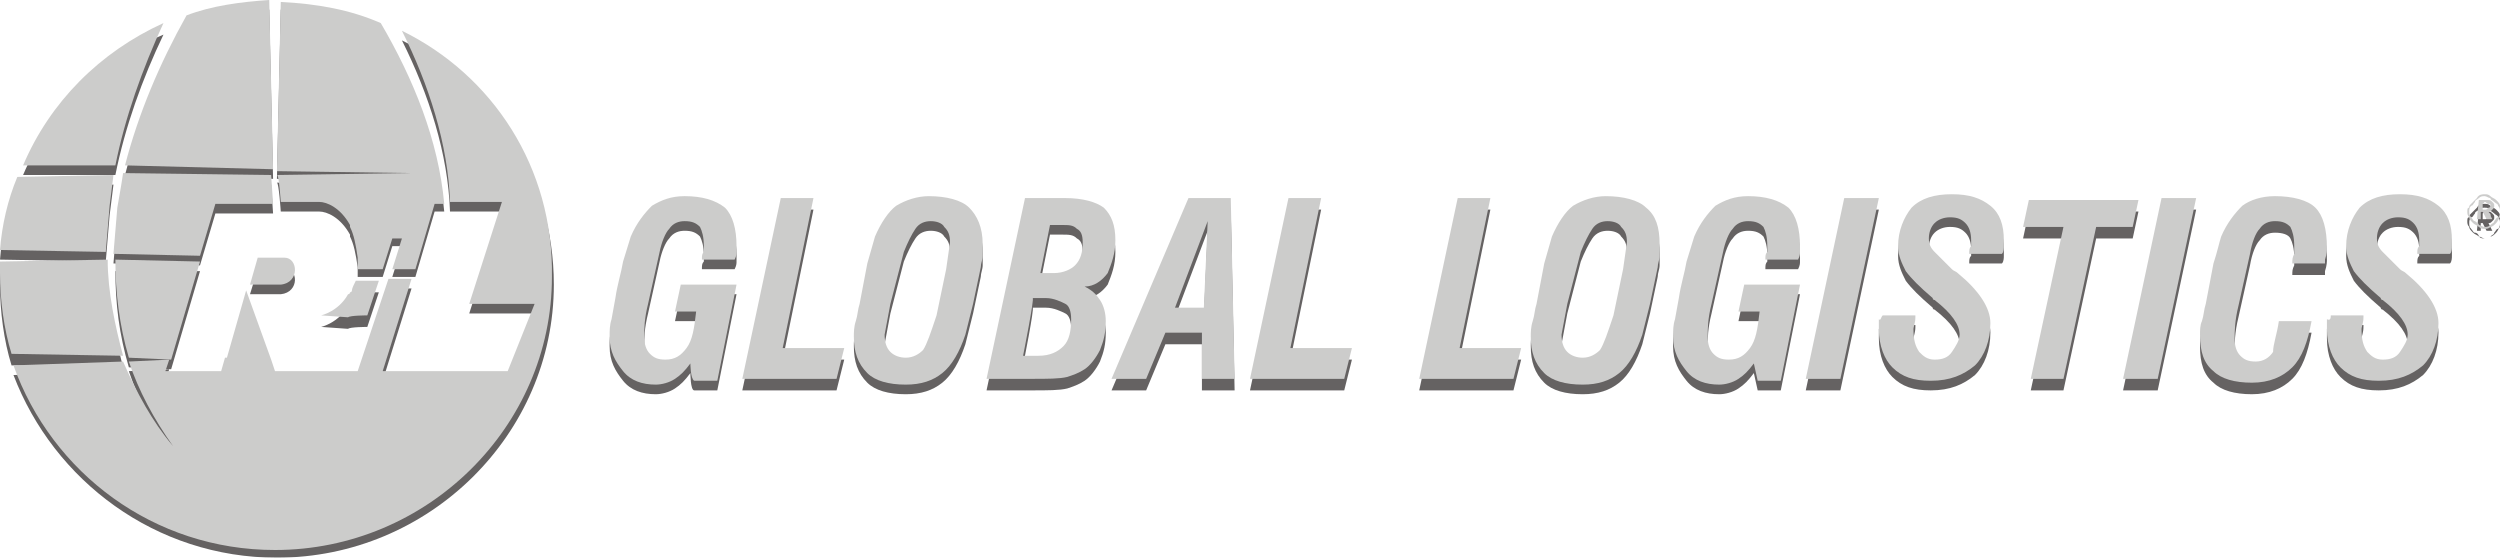 <?xml version="1.0" encoding="utf-8"?>
<!-- Generator: Adobe Illustrator 24.0.2, SVG Export Plug-In . SVG Version: 6.00 Build 0)  -->
<svg version="1.1" id="Layer_1" xmlns:v="https://vecta.io/nano"
	 xmlns="http://www.w3.org/2000/svg" xmlns:xlink="http://www.w3.org/1999/xlink" x="0px" y="0px" viewBox="0 0 130 29"
	 style="enable-background:new 0 0 130 29;" xml:space="preserve">
<style type="text/css">
	.st0{opacity:0.7;}
	.st1{fill:#231F20;}
	.st2{fill:#CCCCCB;}
</style>
<g class="st0">
	<g>
		<path id="B" class="st1" d="M35.9,19.4c-0.3,0.4-0.5,0.6-0.8,0.8c-0.3,0.2-0.7,0.3-1,0.3c-0.7,0-1.3-0.2-1.7-0.7
			c-0.4-0.5-0.7-1-0.7-1.8c0-0.3,0-0.6,0.1-0.9l0.2-1.1c0.1-0.7,0.3-1.3,0.4-1.9l0.4-1.3c0.3-0.7,0.7-1.2,1.1-1.6
			c0.5-0.3,1-0.5,1.7-0.5c0.9,0,1.6,0.2,2.1,0.6c0.4,0.4,0.6,1.1,0.6,2v0.3c0,0.1,0,0.2-0.1,0.4h-1.7c0-0.2,0-0.3,0.1-0.4v-0.3
			c0-0.5-0.1-0.8-0.2-1c-0.2-0.2-0.4-0.3-0.8-0.3c-0.3,0-0.6,0.1-0.8,0.4c-0.2,0.2-0.4,0.7-0.5,1.2l-0.6,2.7
			c-0.2,0.8-0.2,1.3-0.2,1.7c0,0.4,0.1,0.7,0.3,0.9c0.2,0.2,0.4,0.3,0.8,0.3c0.5,0,0.8-0.2,1.1-0.6c0.3-0.4,0.4-1,0.5-1.9h-1.1
			l0.3-1.4h2.9l-1,5h-1.2C35.9,20.3,35.9,19.4,35.9,19.4z"/>
	</g>
	<path class="st1" d="M38.6,20.3l2-9.4h1.7l-1.6,7.8h3.2l-0.4,1.6H38.6z"/>
	<g>
		<path id="C" class="st1" d="M44.4,18c0-0.2,0-0.5,0.1-0.8c0.1-0.3,0.1-0.6,0.2-0.9l0.4-2.1l0.4-1.4c0.3-0.7,0.7-1.3,1.1-1.6
			c0.5-0.3,1.1-0.5,1.7-0.5c0.9,0,1.7,0.2,2.1,0.6c0.5,0.4,0.7,1,0.7,1.9v0.6c0,0.2-0.1,0.4-0.1,0.6l-0.4,1.9l-0.4,1.6
			c-0.3,0.9-0.7,1.6-1.2,2c-0.5,0.4-1.1,0.6-1.9,0.6c-0.9,0-1.6-0.2-2-0.6C44.6,19.4,44.4,18.8,44.4,18z M48.4,12
			c-0.3,0-0.6,0.1-0.8,0.4c-0.2,0.3-0.4,0.7-0.6,1.2l-0.7,2.7l-0.3,1.6c0,0.4,0.1,0.7,0.3,0.9s0.5,0.3,0.8,0.3
			c0.4,0,0.7-0.2,0.9-0.4c0.2-0.3,0.4-0.9,0.7-1.8l0.5-2.4l0.2-1.4c0-0.4-0.1-0.6-0.3-0.8C49,12.1,48.7,12,48.4,12z"/>
	</g>
	<g>
		<path id="D" class="st1" d="M51.3,20.3l2-9.4h2.1c0.9,0,1.6,0.2,2,0.5s0.6,0.9,0.6,1.7c0,0.7-0.2,1.2-0.4,1.7
			c-0.3,0.4-0.7,0.7-1.2,0.7c0.4,0.2,0.6,0.4,0.8,0.7c0.2,0.3,0.3,0.7,0.3,1.1c0,0.6-0.1,1-0.3,1.5c-0.2,0.4-0.5,0.8-0.8,1
			c-0.3,0.2-0.6,0.3-0.9,0.4c-0.4,0.1-1,0.1-1.9,0.1L51.3,20.3L51.3,20.3z M53.2,19h0.8c0.6,0,1-0.2,1.3-0.5s0.4-0.8,0.4-1.4
			c0-0.4-0.1-0.7-0.3-0.8s-0.6-0.3-1-0.3h-0.4h-0.3C53.8,16,53.2,19,53.2,19z M54.1,14.7h0.7c0.5,0,0.9-0.2,1.1-0.4
			c0.3-0.3,0.4-0.7,0.4-1.2c0-0.4-0.1-0.6-0.3-0.7c-0.2-0.2-0.4-0.2-0.8-0.2h-0.6C54.6,12.2,54.1,14.7,54.1,14.7z"/>
	</g>
	<path class="st1" d="M59.6,20.3h-1.8l4-9.4H64l0.2,9.4h-1.7v-2.4h-1.9L59.6,20.3z M61.1,16.5h1.5l0.2-4.5L61.1,16.5z"/>
	<g>
		<path id="E" class="st1" d="M65,20.3l2-9.4h1.7l-1.6,7.8h3.2l-0.4,1.6C69.9,20.3,65,20.3,65,20.3z"/>
	</g>
	<g>
		<path id="E_1_" class="st1" d="M73.8,20.3l2-9.4h1.7l-1.6,7.8h3.2l-0.4,1.6C78.7,20.3,73.8,20.3,73.8,20.3z"/>
	</g>
	<g>
		<path id="F" class="st1" d="M79.6,18c0-0.2,0-0.5,0.1-0.8c0.1-0.3,0.1-0.6,0.2-0.9l0.4-2.1l0.4-1.4c0.3-0.7,0.7-1.3,1.1-1.6
			c0.5-0.3,1.1-0.5,1.7-0.5c0.9,0,1.7,0.2,2.1,0.6c0.5,0.4,0.7,1,0.7,1.9v0.6c0,0.2-0.1,0.4-0.1,0.6l-0.4,1.9l-0.4,1.6
			c-0.3,0.9-0.7,1.6-1.2,2c-0.5,0.4-1.1,0.6-1.9,0.6c-0.9,0-1.6-0.2-2-0.6C79.8,19.4,79.6,18.8,79.6,18L79.6,18z M83.6,12
			c-0.3,0-0.6,0.1-0.8,0.4c-0.2,0.3-0.4,0.7-0.6,1.2l-0.7,2.7l-0.3,1.6c0,0.4,0.1,0.7,0.3,0.9c0.2,0.2,0.5,0.3,0.8,0.3
			c0.4,0,0.7-0.2,0.9-0.4c0.2-0.3,0.4-0.9,0.7-1.8l0.5-2.4l0.2-1.4c0-0.4-0.1-0.6-0.3-0.8C84.2,12.1,83.9,12,83.6,12z"/>
	</g>
	<g>
		<path id="G" class="st1" d="M91.2,19.4c-0.3,0.4-0.5,0.6-0.8,0.8c-0.3,0.2-0.7,0.3-1,0.3c-0.7,0-1.3-0.2-1.7-0.7
			c-0.4-0.5-0.7-1-0.7-1.8c0-0.3,0-0.6,0.1-0.9l0.2-1.1c0.1-0.7,0.3-1.3,0.4-1.9l0.4-1.3c0.3-0.7,0.7-1.2,1.1-1.6
			c0.5-0.3,1-0.5,1.7-0.5c0.9,0,1.6,0.2,2.1,0.6c0.4,0.4,0.6,1.1,0.6,2v0.3c0,0.1,0,0.2-0.1,0.4h-1.7c0-0.2,0-0.3,0.1-0.4v-0.3
			c0-0.5-0.1-0.8-0.2-1c-0.2-0.2-0.4-0.3-0.8-0.3c-0.3,0-0.6,0.1-0.8,0.4c-0.2,0.2-0.4,0.7-0.5,1.2l-0.6,2.7
			c-0.2,0.8-0.2,1.3-0.2,1.7c0,0.4,0.1,0.7,0.3,0.9c0.2,0.2,0.4,0.3,0.8,0.3c0.5,0,0.8-0.2,1.1-0.6c0.3-0.4,0.4-1,0.5-1.9h-1.1
			l0.3-1.4h2.9l-1,5h-1.2L91.2,19.4L91.2,19.4z"/>
	</g>
	<path class="st1" d="M95.7,20.3h-1.8l2-9.4h1.8L95.7,20.3z"/>
	<g>
		<path id="H" class="st1" d="M97.9,16.9h1.7V17c0,0.3-0.1,0.5-0.1,0.6c0,0.6,0.1,0.9,0.3,1.2c0.2,0.2,0.4,0.4,0.8,0.4
			s0.7-0.1,0.9-0.4s0.4-0.6,0.4-0.9c0-0.5-0.4-1.1-1.3-1.8c-0.1,0-0.1-0.1-0.1-0.1c-0.7-0.6-1.1-1-1.4-1.4c-0.2-0.4-0.4-0.8-0.4-1.3
			c0-0.8,0.3-1.5,0.7-2c0.5-0.5,1.2-0.7,2.1-0.7c0.9,0,1.5,0.2,2,0.6c0.5,0.4,0.7,1,0.7,1.8v0.3c0,0.1,0,0.3-0.1,0.4h-1.7
			c0-0.2,0-0.3,0.1-0.4v-0.3c0-0.4-0.1-0.7-0.3-0.9c-0.2-0.2-0.4-0.3-0.8-0.3c-0.3,0-0.6,0.1-0.8,0.3c-0.2,0.2-0.3,0.5-0.3,0.8
			c0,0.3,0.1,0.5,0.3,0.7c0.2,0.2,0.5,0.5,0.9,0.9c0.1,0.1,0.2,0.1,0.3,0.2c1.1,0.9,1.7,1.8,1.7,2.6c0,0.9-0.3,1.7-0.8,2.2
			c-0.6,0.5-1.3,0.8-2.3,0.8c-0.9,0-1.5-0.2-2-0.7c-0.4-0.4-0.7-1.1-0.7-2v-0.5C97.8,17.3,97.8,17.1,97.9,16.9L97.9,16.9z"/>
	</g>
	<path class="st1" d="M107.3,20.3h-1.7l1.7-7.9h-2.1l0.3-1.4h5.7l-0.3,1.4h-1.9L107.3,20.3L107.3,20.3z M112.2,20.3h-1.8l2-9.4h1.8
		L112.2,20.3z"/>
	<g>
		<path id="I" class="st1" d="M118.5,17.3h1.7c-0.2,1.1-0.5,1.9-1,2.4c-0.5,0.5-1.2,0.8-2.1,0.8c-0.9,0-1.6-0.2-2-0.6
			c-0.5-0.4-0.7-1-0.7-1.9c0-0.2,0-0.5,0.1-0.7c0.1-0.3,0.1-0.6,0.2-0.9l0.4-2.1c0.2-0.6,0.3-1.1,0.4-1.4c0.3-0.7,0.7-1.2,1.1-1.6
			c0.4-0.3,1-0.5,1.7-0.5c0.9,0,1.7,0.2,2.1,0.6c0.4,0.4,0.6,1.1,0.6,2.1c0,0.1,0,0.3-0.1,0.6v0.2h-1.7c0-0.2,0-0.3,0.1-0.5v-0.4
			c0-0.5-0.1-0.8-0.2-1s-0.4-0.3-0.8-0.3c-0.3,0-0.6,0.1-0.8,0.4c-0.2,0.2-0.4,0.7-0.5,1.3l-0.6,2.7c-0.2,0.8-0.2,1.4-0.2,1.7
			c0,0.4,0.1,0.7,0.3,0.9c0.2,0.2,0.4,0.3,0.8,0.3s0.7-0.2,0.9-0.5C118.2,18.4,118.4,17.9,118.5,17.3L118.5,17.3z"/>
	</g>
	<g>
		<path id="J" class="st1" d="M121.2,16.9h1.7V17c0,0.3-0.1,0.5-0.1,0.6c0,0.6,0.1,0.9,0.3,1.2c0.2,0.2,0.4,0.4,0.8,0.4
			s0.7-0.1,0.9-0.4s0.4-0.6,0.4-0.9c0-0.5-0.4-1.1-1.3-1.8c-0.1,0-0.1-0.1-0.1-0.1c-0.7-0.6-1.1-1-1.4-1.4c-0.2-0.4-0.4-0.8-0.4-1.3
			c0-0.8,0.3-1.5,0.7-2c0.5-0.5,1.2-0.7,2.1-0.7c0.9,0,1.5,0.2,2,0.6c0.5,0.4,0.7,1,0.7,1.8v0.3c0,0.1,0,0.3-0.1,0.4h-1.7
			c0-0.2,0-0.3,0.1-0.4v-0.3c0-0.4-0.1-0.7-0.3-0.9c-0.2-0.2-0.4-0.3-0.8-0.3c-0.3,0-0.6,0.1-0.8,0.3c-0.2,0.2-0.3,0.5-0.3,0.8
			c0,0.3,0.1,0.5,0.3,0.7c0.2,0.2,0.5,0.5,0.9,0.9c0.1,0.1,0.2,0.1,0.3,0.2c1.1,0.9,1.7,1.8,1.7,2.6c0,0.9-0.3,1.7-0.8,2.2
			c-0.6,0.5-1.3,0.8-2.3,0.8c-0.9,0-1.5-0.2-2-0.7c-0.4-0.4-0.7-1.1-0.7-2v-0.5C121.2,17.3,121.2,17.1,121.2,16.9L121.2,16.9z"/>
	</g>
	<path class="st1" d="M6.1,11.3l-0.2,2.4l4.5,0.1l0.8-2.7h3l-0.1-1.5L6.4,9.6C6.3,10.2,6.2,10.8,6.1,11.3z M14.6,11h2
		c0.4,0,1.1,0.3,1.6,1.2v0.1c0.2,0.4,0.3,0.9,0.4,1.6h0.3h-0.3V14v0.4h1.3l0.5-1.6h0.5l-0.5,1.6h1.2l1-3.4h0.5
		c-0.3-3.3-1.6-6.5-3.3-9.4c-1.6-0.7-3.3-1-5.2-1.1l-0.2,8.8l7,0.1l-7,0.1C14.5,9.5,14.6,11,14.6,11z"/>
	<g>
		<path id="K" class="st1" d="M19.1,17l0.6-1.8h-1.2c-0.1,0.2-0.2,0.4-0.2,0.5l0,0c0,0,0,0.1-0.1,0.1c0,0,0,0.1-0.1,0.1l0,0
			c-0.5,0.9-1.4,1.1-1.4,1.1l1.4,0.1C18.2,17,19.1,17,19.1,17z"/>
	</g>
	<path class="st1" d="M6.7,19.1l2.2,0.1l1.5-5.1L6,14.1C6,15.8,6.2,17.4,6.7,19.1z M14.8,14h-1.4L13,15.3h1.6
		C15.6,15.2,15.5,13.9,14.8,14z"/>
	<path class="st1" d="M20.9,2.1c1.4,2.8,2.4,5.9,2.5,8.9h2.7l-1.7,5.3h3.4l-1.4,3.5h-6.5l1.5-4.8h-1.2l-1.6,4.8h-0.4h-3.9l-0.2-0.6
		l0,0l-1.3-3.6l-1,3.5H12h-0.3l-0.2,0.7H8.6l0.2-0.6l-2.1,0.1C7.2,20.8,8,22.3,9,23.7c-1.1-1.3-1.9-2.8-2.6-4.4l-5.7,0.2
		C2.8,25,8.1,29,14.4,29c7.9,0,14.4-6.4,14.4-14.2C28.8,9.2,25.6,4.4,20.9,2.1z M5.6,14.1L0,14.2v0.6c0,1.4,0.2,2.9,0.6,4.2l5.8,0.1
		C6,17.5,5.6,15.8,5.6,14.1z M8.5,1.8C5.2,3.2,2.6,5.8,1.2,9.1L6,9.1C6.5,6.6,7.4,4.1,8.5,1.8z M14.2,9.3L14,0.5
		c-1.5,0.1-3,0.3-4.3,0.8C8.3,3.8,7.2,6.4,6.5,9.1L14.2,9.3z M5.7,11.2l0.2-1.6l-5,0.1c-0.5,1.2-0.8,2.5-0.9,3.8l5.5,0.1
		C5.5,13.6,5.7,11.2,5.7,11.2z"/>
	<g>
		<path id="L" class="st1" d="M129.2,10.6c0.1,0,0.2,0,0.3,0.1c0.1,0.1,0.2,0.1,0.3,0.2c0.1,0.1,0.2,0.2,0.2,0.3
			c0.1,0.1,0.1,0.2,0.1,0.3c0,0.1,0,0.2-0.1,0.3c-0.1,0.1-0.1,0.2-0.2,0.3c-0.1,0.1-0.2,0.2-0.3,0.2c-0.1,0.1-0.2,0.1-0.3,0.1
			s-0.2,0-0.3-0.1s-0.2-0.1-0.3-0.2c-0.1-0.1-0.2-0.2-0.2-0.3c-0.1-0.1-0.1-0.2-0.1-0.3c0-0.1,0-0.2,0.1-0.2c0-0.1,0-0.1,0.1-0.2
			c0.1-0.1,0.2-0.2,0.3-0.3C128.9,10.6,129.1,10.6,129.2,10.6z M129.2,10.8c-0.1,0-0.2,0-0.3,0.1c-0.1,0.1-0.2,0.1-0.2,0.2
			c-0.1,0.1-0.1,0.2-0.2,0.2c-0.1,0.1-0.1,0.2-0.1,0.3c0,0.1,0,0.2,0.1,0.3c0.1,0.1,0.1,0.2,0.2,0.2s0.2,0.1,0.2,0.2
			c0.1,0,0.2,0.1,0.3,0.1c0.1,0,0.2,0,0.3-0.1s0.2-0.1,0.2-0.2c0.1-0.1,0.1-0.2,0.2-0.2c0.1-0.1,0.1-0.2,0.1-0.3s0-0.2-0.1-0.3
			c0-0.1-0.1-0.1-0.2-0.2c-0.1-0.1-0.2-0.1-0.2-0.2C129.4,10.8,129.3,10.8,129.2,10.8z M128.9,11h0.4c0.2,0,0.2,0,0.3,0.1
			c0.1,0.1,0.1,0.1,0.1,0.2c0,0.1,0,0.1-0.1,0.2c-0.1,0.1-0.1,0.1-0.2,0.1l0.2,0.4h-0.3l-0.2-0.4h-0.1v0.4h-0.2L128.9,11L128.9,11z
			 M129.1,11.1v0.3h0.1c0.1,0,0.1,0,0.2-0.1c0.1,0,0.1-0.1,0.1-0.1c0-0.1,0-0.1-0.1-0.1c-0.1,0-0.1-0.1-0.2-0.1L129.1,11.1
			L129.1,11.1z"/>
	</g>
</g>
<g>
	<g>
		<path id="B_1_" class="st2" d="M35.9,18.9c-0.3,0.4-0.5,0.6-0.8,0.8c-0.3,0.2-0.7,0.3-1,0.3c-0.7,0-1.3-0.2-1.7-0.7
			c-0.4-0.5-0.7-1-0.7-1.8c0-0.3,0-0.6,0.1-0.9l0.2-1.1c0.1-0.7,0.3-1.3,0.4-1.9l0.4-1.3c0.3-0.7,0.7-1.2,1.1-1.6
			c0.5-0.3,1-0.5,1.7-0.5c0.9,0,1.6,0.2,2.1,0.6c0.4,0.4,0.6,1.1,0.6,2v0.3c0,0.1,0,0.2-0.1,0.4h-1.7c0-0.2,0-0.3,0.1-0.4v-0.3
			c0-0.5-0.1-0.8-0.2-1c-0.2-0.2-0.4-0.3-0.8-0.3c-0.3,0-0.6,0.1-0.8,0.4c-0.2,0.2-0.4,0.7-0.5,1.2l-0.6,2.7
			c-0.2,0.8-0.2,1.3-0.2,1.7c0,0.4,0.1,0.7,0.3,0.9c0.2,0.2,0.4,0.3,0.8,0.3c0.5,0,0.8-0.2,1.1-0.6c0.3-0.4,0.4-1,0.5-1.9h-1.1
			l0.3-1.4h2.9l-1,5h-1.2C35.9,19.7,35.9,18.9,35.9,18.9z"/>
	</g>
	<path class="st2" d="M38.6,19.7l2-9.4h1.7l-1.6,7.8h3.2l-0.4,1.6H38.6z"/>
	<g>
		<path id="C_1_" class="st2" d="M44.4,17.5c0-0.2,0-0.5,0.1-0.8c0.1-0.3,0.1-0.6,0.2-0.9l0.4-2.1l0.4-1.4c0.3-0.7,0.7-1.3,1.1-1.6
			c0.5-0.3,1.1-0.5,1.7-0.5c0.9,0,1.7,0.2,2.1,0.6s0.7,1,0.7,1.9v0.6c0,0.2-0.1,0.4-0.1,0.6l-0.4,1.9l-0.4,1.6
			c-0.3,0.9-0.7,1.6-1.2,2c-0.5,0.4-1.1,0.6-1.9,0.6c-0.9,0-1.6-0.2-2-0.6C44.6,18.9,44.4,18.3,44.4,17.5z M48.4,11.5
			c-0.3,0-0.6,0.1-0.8,0.4s-0.4,0.7-0.6,1.2l-0.7,2.7l-0.3,1.6c0,0.4,0.1,0.7,0.3,0.9c0.2,0.2,0.5,0.3,0.8,0.3
			c0.4,0,0.7-0.2,0.9-0.4c0.2-0.3,0.4-0.9,0.7-1.8l0.5-2.4l0.2-1.4c0-0.4-0.1-0.6-0.3-0.8C49,11.6,48.7,11.5,48.4,11.5z"/>
	</g>
	<g>
		<path id="D_1_" class="st2" d="M51.3,19.7l2-9.4h2.1c0.9,0,1.6,0.2,2,0.5c0.4,0.4,0.6,0.9,0.6,1.7c0,0.7-0.2,1.2-0.4,1.7
			c-0.3,0.4-0.7,0.7-1.2,0.7c0.4,0.2,0.6,0.4,0.8,0.7c0.2,0.3,0.3,0.7,0.3,1.1c0,0.6-0.1,1-0.3,1.5c-0.2,0.4-0.5,0.8-0.8,1
			c-0.3,0.2-0.6,0.3-0.9,0.4c-0.4,0.1-1,0.1-1.9,0.1L51.3,19.7L51.3,19.7z M53.2,18.5h0.8c0.6,0,1-0.2,1.3-0.5s0.4-0.8,0.4-1.4
			c0-0.4-0.1-0.7-0.3-0.8s-0.6-0.3-1-0.3h-0.4h-0.3C53.8,15.5,53.2,18.5,53.2,18.5z M54.1,14.2h0.7c0.5,0,0.9-0.2,1.1-0.4
			c0.3-0.3,0.4-0.7,0.4-1.2c0-0.4-0.1-0.6-0.3-0.7c-0.2-0.2-0.4-0.2-0.8-0.2h-0.6C54.6,11.7,54.1,14.2,54.1,14.2z"/>
	</g>
	<path class="st2" d="M59.6,19.7h-1.8l4-9.4H64l0.2,9.4h-1.7v-2.4h-1.9L59.6,19.7z M61.1,16h1.5l0.2-4.5L61.1,16z"/>
	<g>
		<path id="E_2_" class="st2" d="M65,19.7l2-9.4h1.7l-1.6,7.8h3.2l-0.4,1.6C69.9,19.7,65,19.7,65,19.7z"/>
	</g>
	<g>
		<path id="E_3_" class="st2" d="M73.8,19.7l2-9.4h1.7l-1.6,7.8h3.2l-0.4,1.6C78.7,19.7,73.8,19.7,73.8,19.7z"/>
	</g>
	<g>
		<path id="F_1_" class="st2" d="M79.6,17.5c0-0.2,0-0.5,0.1-0.8c0.1-0.3,0.1-0.6,0.2-0.9l0.4-2.1l0.4-1.4c0.3-0.7,0.7-1.3,1.1-1.6
			c0.5-0.3,1.1-0.5,1.7-0.5c0.9,0,1.7,0.2,2.1,0.6c0.5,0.4,0.7,1,0.7,1.9v0.6c0,0.2-0.1,0.4-0.1,0.6l-0.4,1.9l-0.4,1.6
			c-0.3,0.9-0.7,1.6-1.2,2c-0.5,0.4-1.1,0.6-1.9,0.6c-0.9,0-1.6-0.2-2-0.6C79.8,18.9,79.6,18.3,79.6,17.5L79.6,17.5z M83.6,11.5
			c-0.3,0-0.6,0.1-0.8,0.4s-0.4,0.7-0.6,1.2l-0.7,2.7l-0.3,1.6c0,0.4,0.1,0.7,0.3,0.9c0.2,0.2,0.5,0.3,0.8,0.3
			c0.4,0,0.7-0.2,0.9-0.4c0.2-0.3,0.4-0.9,0.7-1.8l0.5-2.4l0.2-1.4c0-0.4-0.1-0.6-0.3-0.8C84.2,11.6,83.9,11.5,83.6,11.5z"/>
	</g>
	<g>
		<path id="G_1_" class="st2" d="M91.2,18.9c-0.3,0.4-0.5,0.6-0.8,0.8c-0.3,0.2-0.7,0.3-1,0.3c-0.7,0-1.3-0.2-1.7-0.7
			c-0.4-0.5-0.7-1-0.7-1.8c0-0.3,0-0.6,0.1-0.9l0.2-1.1c0.1-0.7,0.3-1.3,0.4-1.9l0.4-1.3c0.3-0.7,0.7-1.2,1.1-1.6
			c0.5-0.3,1-0.5,1.7-0.5c0.9,0,1.6,0.2,2.1,0.6c0.4,0.4,0.6,1.1,0.6,2v0.3c0,0.1,0,0.2-0.1,0.4h-1.7c0-0.2,0-0.3,0.1-0.4v-0.3
			c0-0.5-0.1-0.8-0.2-1c-0.2-0.2-0.4-0.3-0.8-0.3c-0.3,0-0.6,0.1-0.8,0.4c-0.2,0.2-0.4,0.7-0.5,1.2l-0.6,2.7
			c-0.2,0.8-0.2,1.3-0.2,1.7c0,0.4,0.1,0.7,0.3,0.9c0.2,0.2,0.4,0.3,0.8,0.3c0.5,0,0.8-0.2,1.1-0.6c0.3-0.4,0.4-1,0.5-1.9h-1.1
			l0.3-1.4h2.9l-1,5h-1.2L91.2,18.9L91.2,18.9z"/>
	</g>
	<path class="st2" d="M95.7,19.7h-1.8l2-9.4h1.8L95.7,19.7z"/>
	<g>
		<path id="H_1_" class="st2" d="M97.9,16.4h1.7v0.1c0,0.3-0.1,0.5-0.1,0.6c0,0.6,0.1,0.9,0.3,1.2c0.2,0.2,0.4,0.4,0.8,0.4
			s0.7-0.1,0.9-0.4s0.4-0.6,0.4-0.9c0-0.5-0.4-1.1-1.3-1.8c-0.1,0-0.1-0.1-0.1-0.1c-0.7-0.6-1.1-1-1.4-1.4c-0.2-0.4-0.4-0.8-0.4-1.3
			c0-0.8,0.3-1.5,0.7-2c0.5-0.5,1.2-0.7,2.1-0.7c0.9,0,1.5,0.2,2,0.6c0.5,0.4,0.7,1,0.7,1.8v0.3c0,0.1,0,0.3-0.1,0.4h-1.7
			c0-0.2,0-0.3,0.1-0.4v-0.3c0-0.4-0.1-0.7-0.3-0.9s-0.4-0.3-0.8-0.3c-0.3,0-0.6,0.1-0.8,0.3s-0.3,0.5-0.3,0.8
			c0,0.3,0.1,0.5,0.3,0.7c0.2,0.2,0.5,0.5,0.9,0.9c0.1,0.1,0.2,0.1,0.3,0.2c1.1,0.9,1.7,1.8,1.7,2.6c0,0.9-0.3,1.7-0.8,2.2
			c-0.6,0.5-1.3,0.8-2.3,0.8c-0.9,0-1.5-0.2-2-0.7c-0.4-0.4-0.7-1.1-0.7-2v-0.5C97.8,16.7,97.8,16.5,97.9,16.4L97.9,16.4z"/>
	</g>
	<path class="st2" d="M107.3,19.7h-1.7l1.7-7.9h-2.1l0.3-1.4h5.7l-0.3,1.4h-1.9L107.3,19.7L107.3,19.7z M112.2,19.7h-1.8l2-9.4h1.8
		L112.2,19.7z"/>
	<g>
		<path id="I_1_" class="st2" d="M118.5,16.7h1.7c-0.2,1.1-0.5,1.9-1,2.4c-0.5,0.5-1.2,0.8-2.1,0.8c-0.9,0-1.6-0.2-2-0.6
			c-0.5-0.4-0.7-1-0.7-1.9c0-0.2,0-0.5,0.1-0.7c0.1-0.3,0.1-0.6,0.2-0.9l0.4-2.1c0.2-0.6,0.3-1.1,0.4-1.4c0.3-0.7,0.7-1.2,1.1-1.6
			c0.4-0.3,1-0.5,1.7-0.5c0.9,0,1.7,0.2,2.1,0.6c0.4,0.4,0.6,1.1,0.6,2.1c0,0.1,0,0.3-0.1,0.6v0.2h-1.7c0-0.2,0-0.3,0.1-0.5v-0.4
			c0-0.5-0.1-0.8-0.2-1c-0.2-0.2-0.4-0.3-0.8-0.3c-0.3,0-0.6,0.1-0.8,0.4c-0.2,0.2-0.4,0.7-0.5,1.3l-0.6,2.7
			c-0.2,0.8-0.2,1.4-0.2,1.7c0,0.4,0.1,0.7,0.3,0.9c0.2,0.2,0.4,0.3,0.8,0.3s0.7-0.2,0.9-0.5C118.2,17.9,118.4,17.4,118.5,16.7
			L118.5,16.7z"/>
	</g>
	<g>
		<path id="J_1_" class="st2" d="M121.2,16.4h1.7v0.1c0,0.3-0.1,0.5-0.1,0.6c0,0.6,0.1,0.9,0.3,1.2c0.2,0.2,0.4,0.4,0.8,0.4
			s0.7-0.1,0.9-0.4s0.4-0.6,0.4-0.9c0-0.5-0.4-1.1-1.3-1.8c-0.1,0-0.1-0.1-0.1-0.1c-0.7-0.6-1.1-1-1.4-1.4c-0.2-0.4-0.4-0.8-0.4-1.3
			c0-0.8,0.3-1.5,0.7-2c0.5-0.5,1.2-0.7,2.1-0.7c0.9,0,1.5,0.2,2,0.6s0.7,1,0.7,1.8v0.3c0,0.1,0,0.3-0.1,0.4h-1.7
			c0-0.2,0-0.3,0.1-0.4v-0.3c0-0.4-0.1-0.7-0.3-0.9c-0.2-0.2-0.4-0.3-0.8-0.3c-0.3,0-0.6,0.1-0.8,0.3s-0.3,0.5-0.3,0.8
			c0,0.3,0.1,0.5,0.3,0.7c0.2,0.2,0.5,0.5,0.9,0.9c0.1,0.1,0.2,0.1,0.3,0.2c1.1,0.9,1.7,1.8,1.7,2.6c0,0.9-0.3,1.7-0.8,2.2
			c-0.6,0.5-1.3,0.8-2.3,0.8c-0.9,0-1.5-0.2-2-0.7c-0.4-0.4-0.7-1.1-0.7-2v-0.5C121.2,16.7,121.2,16.5,121.2,16.4L121.2,16.4z"/>
	</g>
	<path class="st2" d="M6.1,10.8l-0.2,2.4l4.5,0.1l0.8-2.7h3l-0.1-1.5L6.4,9C6.3,9.7,6.2,10.2,6.1,10.8z M14.6,10.5h2
		c0.4,0,1.1,0.3,1.6,1.2v0.1c0.2,0.4,0.3,0.9,0.4,1.6h0.3h-0.3v0.2v0.4h1.3l0.5-1.6h0.5l-0.5,1.6h1.2l1-3.4h0.5
		c-0.3-3.3-1.6-6.5-3.3-9.4c-1.6-0.7-3.3-1-5.2-1.1l-0.2,8.8l7,0.1l-7,0.1C14.5,9,14.6,10.5,14.6,10.5z"/>
	<g>
		<path id="K_1_" class="st2" d="M19.1,16.4l0.6-1.8h-1.2c-0.1,0.2-0.2,0.4-0.2,0.5l0,0c0,0,0,0.1-0.1,0.1c0,0,0,0.1-0.1,0.1l0,0
			c-0.5,0.9-1.4,1.1-1.4,1.1l1.4,0.1C18.2,16.4,19.1,16.4,19.1,16.4z"/>
	</g>
	<path class="st2" d="M6.7,18.6l2.2,0.1l1.5-5.1L6,13.5C6,15.2,6.2,16.9,6.7,18.6z M14.8,13.4h-1.4L13,14.8h1.6
		C15.6,14.7,15.5,13.4,14.8,13.4z"/>
	<path class="st2" d="M20.9,1.6c1.4,2.8,2.4,5.9,2.5,8.9h2.7l-1.7,5.3h3.4l-1.4,3.5h-6.5l1.5-4.8h-1.2l-1.6,4.8h-0.4h-3.9l-0.2-0.6
		l0,0l-1.3-3.6l-1,3.5H12h-0.3l-0.2,0.7H8.6l0.2-0.6l-2.1,0.1C7.2,20.3,8,21.8,9,23.2c-1.1-1.3-1.9-2.8-2.6-4.4l-5.7,0.2
		c2,5.6,7.3,9.6,13.6,9.6c7.9,0,14.4-6.4,14.4-14.2C28.8,8.7,25.6,3.9,20.9,1.6z M5.6,13.5L0,13.6v0.6c0,1.4,0.2,2.9,0.6,4.2
		l5.8,0.1C6,17,5.6,15.2,5.6,13.5z M8.5,1.2C5.2,2.7,2.6,5.3,1.2,8.6L6,8.6C6.5,6.1,7.4,3.6,8.5,1.2z M14.2,8.8L14,0
		c-1.5,0.1-3,0.3-4.3,0.8C8.3,3.3,7.2,5.9,6.5,8.6L14.2,8.8z M5.7,10.7l0.2-1.6l-5,0.1C0.4,10.4,0.1,11.7,0,13l5.5,0.1
		C5.5,13.1,5.7,10.7,5.7,10.7z"/>
	<g>
		<path id="L_1_" class="st2" d="M129.2,10.1c0.1,0,0.2,0,0.3,0.1c0.1,0.1,0.2,0.1,0.3,0.2c0.1,0.1,0.2,0.2,0.2,0.3
			c0.1,0.1,0.1,0.2,0.1,0.3s0,0.2-0.1,0.3s-0.1,0.2-0.2,0.3c-0.1,0.1-0.2,0.2-0.3,0.2c-0.1,0.1-0.2,0.1-0.3,0.1s-0.2,0-0.3-0.1
			c-0.1-0.1-0.2-0.1-0.3-0.2c-0.1-0.1-0.2-0.2-0.2-0.3c-0.1-0.1-0.1-0.2-0.1-0.3c0-0.1,0-0.2,0.1-0.2c0-0.1,0-0.1,0.1-0.2
			c0.1-0.1,0.2-0.2,0.3-0.3C128.9,10.1,129.1,10.1,129.2,10.1z M129.2,10.2c-0.1,0-0.2,0-0.3,0.1c-0.1,0.1-0.2,0.1-0.2,0.2
			c-0.1,0.1-0.1,0.2-0.2,0.2c-0.1,0.1-0.1,0.2-0.1,0.3c0,0.1,0,0.2,0.1,0.3c0.1,0.1,0.1,0.2,0.2,0.2c0.1,0.1,0.2,0.1,0.2,0.2
			c0.1,0,0.2,0.1,0.3,0.1c0.1,0,0.2,0,0.3-0.1c0.1-0.1,0.2-0.1,0.2-0.2c0.1-0.1,0.1-0.2,0.2-0.2c0.1-0.1,0.1-0.2,0.1-0.3
			c0-0.1,0-0.2-0.1-0.3c0-0.1-0.1-0.1-0.2-0.2c-0.1-0.1-0.2-0.1-0.2-0.2C129.4,10.3,129.3,10.2,129.2,10.2z M128.9,10.4h0.4
			c0.2,0,0.2,0,0.3,0.1c0.1,0.1,0.1,0.1,0.1,0.2c0,0.1,0,0.1-0.1,0.2c-0.1,0.1-0.1,0.1-0.2,0.1l0.2,0.4h-0.3l-0.2-0.4h-0.1v0.4h-0.2
			L128.9,10.4L128.9,10.4z M129.1,10.6v0.3h0.1c0.1,0,0.1,0,0.2-0.1c0.1,0,0.1-0.1,0.1-0.1c0-0.1,0-0.1-0.1-0.1
			c-0.1,0-0.1-0.1-0.2-0.1L129.1,10.6L129.1,10.6z"/>
	</g>
</g>
</svg>
